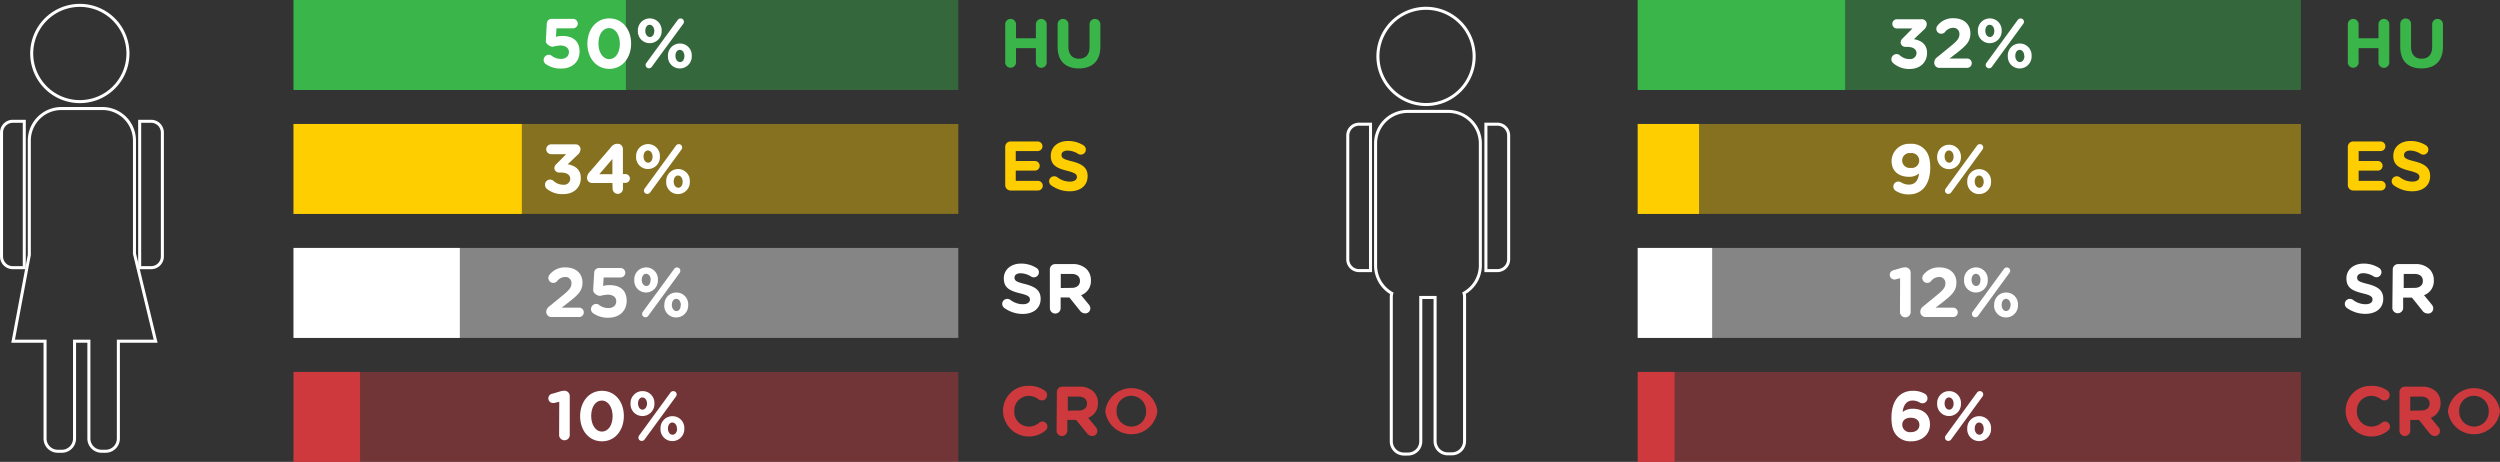 <svg xmlns="http://www.w3.org/2000/svg" viewBox="0 0 571.52 105.59"><rect x="0" y="0" width="571.52" height="105.59" fill="#333333" stroke="none"/><g id="Layer_2" data-name="Layer 2"><g id="txt"><path d="M229.8,5.45a1.24,1.24,0,0,1,2.47,0v3.3h4.54V5.45a1.24,1.24,0,0,1,2.47,0v8.93a1.24,1.24,0,0,1-2.47,0V11h-4.54v3.36a1.24,1.24,0,0,1-2.47,0Z" style="fill:#39b54a"/><path d="M241.78,10.72V5.45a1.24,1.24,0,0,1,2.47,0v5.2c0,1.83.91,2.77,2.42,2.77s2.41-.91,2.41-2.69V5.45a1.24,1.24,0,0,1,2.47,0v5.19c0,3.39-1.91,5-4.92,5S241.78,14,241.78,10.72Z" style="fill:#39b54a"/><path d="M229.8,42.31V33.57A1.22,1.22,0,0,1,231,32.34h6.21a1.11,1.11,0,0,1,1.11,1.11,1.09,1.09,0,0,1-1.11,1.08h-5v2.28h4.27a1.1,1.1,0,1,1,0,2.19h-4.27v2.35h5.07a1.11,1.11,0,0,1,1.11,1.11,1.1,1.1,0,0,1-1.11,1.09H231A1.23,1.23,0,0,1,229.8,42.31Z" style="fill:#ffce00"/><path d="M240.3,42.36A1.14,1.14,0,0,1,241,40.3a1.19,1.19,0,0,1,.71.22,4.7,4.7,0,0,0,2.86,1c1,0,1.62-.4,1.62-1.06v0c0-.62-.38-.94-2.26-1.42-2.25-.58-3.71-1.2-3.71-3.43v0c0-2,1.63-3.38,3.92-3.38a6.53,6.53,0,0,1,3.56,1,1.15,1.15,0,0,1-.61,2.12,1.25,1.25,0,0,1-.63-.18,4.63,4.63,0,0,0-2.35-.75c-1,0-1.44.43-1.44,1v0c0,.73.48,1,2.42,1.47,2.27.59,3.55,1.41,3.55,3.36v0c0,2.23-1.7,3.48-4.11,3.48A7.2,7.2,0,0,1,240.3,42.36Z" style="fill:#ffce00"/><path d="M229.3,94v0a5.69,5.69,0,0,1,5.85-5.79,5.91,5.91,0,0,1,3.74,1.13,1.23,1.23,0,0,1,.48,1,1.2,1.2,0,0,1-1.22,1.2,1.32,1.32,0,0,1-.73-.24,3.71,3.71,0,0,0-2.29-.8A3.32,3.32,0,0,0,231.88,94v0a3.33,3.33,0,0,0,3.25,3.52,3.58,3.58,0,0,0,2.43-.88,1.17,1.17,0,0,1,.74-.27,1.15,1.15,0,0,1,1.15,1.14,1.19,1.19,0,0,1-.41.88A5.92,5.92,0,0,1,229.3,94Z" style="fill:#ce393e"/><path d="M241.61,89.63a1.22,1.22,0,0,1,1.23-1.23h3.89A4.51,4.51,0,0,1,250,89.53a3.56,3.56,0,0,1,1,2.57v0a3.42,3.42,0,0,1-2.25,3.41l1.72,2.08a1.43,1.43,0,0,1,.4.94,1.15,1.15,0,0,1-1.17,1.14,1.48,1.48,0,0,1-1.22-.64L246,96h-2v2.45a1.23,1.23,0,1,1-2.46,0Zm5,4.21c1.2,0,1.89-.64,1.89-1.58v0c0-1-.74-1.6-1.94-1.6h-2.45v3.22Z" style="fill:#ce393e"/><path d="M252.68,94v0a6,6,0,0,1,11.91,0v0a6,6,0,0,1-11.91,0ZM262,94v0a3.4,3.4,0,0,0-3.39-3.52A3.35,3.35,0,0,0,255.26,94v0a3.4,3.4,0,0,0,3.39,3.52A3.35,3.35,0,0,0,262,94Z" style="fill:#ce393e"/><rect x="67.11" y="28.34" width="151.97" height="20.56" style="fill:#ffce00;opacity:0.4"/><rect x="67.11" y="28.34" width="52.19" height="20.56" style="fill:#ffce00"/><rect x="67.11" y="85.02" width="151.97" height="20.57" style="fill:#ce393e;opacity:0.4"/><rect x="67.11" y="85.02" width="15.2" height="20.57" style="fill:#ce393e"/><rect x="67.11" width="151.97" height="20.57" style="fill:#39b54a;opacity:0.4"/><rect x="67.11" width="75.98" height="20.57" style="fill:#39b54a"/><path d="M536.73,5.45a1.24,1.24,0,0,1,2.47,0v3.3h4.54V5.45a1.24,1.24,0,0,1,2.47,0v8.93a1.24,1.24,0,0,1-2.47,0V11H539.2v3.36a1.24,1.24,0,0,1-2.47,0Z" style="fill:#39b54a"/><path d="M548.72,10.72V5.45a1.23,1.23,0,0,1,2.46,0v5.2c0,1.83.91,2.77,2.42,2.77s2.41-.91,2.41-2.69V5.45a1.24,1.24,0,0,1,2.47,0v5.19c0,3.39-1.91,5-4.92,5S548.72,14,548.72,10.72Z" style="fill:#39b54a"/><path d="M536.73,42.31V33.57A1.23,1.23,0,0,1,538,32.34h6.21a1.11,1.11,0,0,1,1.11,1.11,1.09,1.09,0,0,1-1.11,1.08h-5v2.28h4.27a1.1,1.1,0,1,1,0,2.19h-4.27v2.35h5.07a1.11,1.11,0,0,1,1.11,1.11,1.1,1.1,0,0,1-1.11,1.09H538A1.23,1.23,0,0,1,536.73,42.31Z" style="fill:#ffce00"/><path d="M547.23,42.36a1.15,1.15,0,0,1-.47-.93,1.14,1.14,0,0,1,1.16-1.13,1.19,1.19,0,0,1,.7.22,4.7,4.7,0,0,0,2.86,1c1,0,1.62-.4,1.62-1.06v0c0-.62-.38-.94-2.25-1.42-2.26-.58-3.72-1.2-3.72-3.43v0c0-2,1.63-3.38,3.92-3.38a6.53,6.53,0,0,1,3.56,1,1.15,1.15,0,0,1-.61,2.12,1.25,1.25,0,0,1-.63-.18,4.63,4.63,0,0,0-2.35-.75c-.94,0-1.44.43-1.44,1v0c0,.73.48,1,2.42,1.47,2.27.59,3.55,1.41,3.55,3.36v0c0,2.23-1.7,3.48-4.11,3.48A7.2,7.2,0,0,1,547.23,42.36Z" style="fill:#ffce00"/><path d="M536.23,94v0a5.7,5.7,0,0,1,5.85-5.79,5.91,5.91,0,0,1,3.74,1.13,1.23,1.23,0,0,1,.48,1,1.2,1.2,0,0,1-1.21,1.2,1.32,1.32,0,0,1-.74-.24,3.71,3.71,0,0,0-2.29-.8A3.32,3.32,0,0,0,538.81,94v0a3.33,3.33,0,0,0,3.25,3.52,3.58,3.58,0,0,0,2.43-.88,1.17,1.17,0,0,1,.74-.27,1.15,1.15,0,0,1,1.15,1.14,1.19,1.19,0,0,1-.41.88A5.92,5.92,0,0,1,536.23,94Z" style="fill:#ce393e"/><path d="M548.54,89.63a1.22,1.22,0,0,1,1.23-1.23h3.89a4.5,4.5,0,0,1,3.27,1.13,3.56,3.56,0,0,1,1,2.57v0a3.42,3.42,0,0,1-2.24,3.41l1.71,2.08a1.43,1.43,0,0,1,.4.94,1.15,1.15,0,0,1-1.17,1.14,1.48,1.48,0,0,1-1.22-.64L553,96h-2v2.45a1.23,1.23,0,1,1-2.46,0Zm5,4.21c1.2,0,1.89-.64,1.89-1.58v0c0-1-.74-1.6-1.94-1.6H551v3.22Z" style="fill:#ce393e"/><path d="M559.61,94v0a6,6,0,0,1,11.91,0v0a6,6,0,0,1-11.91,0Zm9.33,0v0a3.4,3.4,0,0,0-3.39-3.52A3.35,3.35,0,0,0,562.19,94v0a3.4,3.4,0,0,0,3.39,3.52A3.35,3.35,0,0,0,568.94,94Z" style="fill:#ce393e"/><rect x="374.4" y="28.34" width="151.61" height="20.56" style="fill:#ffce00;opacity:0.4"/><rect x="374.4" y="28.34" width="14.01" height="20.56" style="fill:#ffce00"/><rect x="374.4" y="85.02" width="151.61" height="20.57" style="fill:#ce393e;opacity:0.4"/><rect x="374.4" y="85.02" width="8.42" height="20.57" style="fill:#ce393e"/><rect x="374.4" width="151.61" height="20.57" style="fill:#39b54a;opacity:0.4"/><rect x="374.4" width="47.41" height="20.57" style="fill:#39b54a"/><path d="M124.78,14.65a1.14,1.14,0,0,1-.5-.94,1.2,1.2,0,0,1,1.17-1.19,1,1,0,0,1,.67.23,3.51,3.51,0,0,0,2.13.72c1,0,1.81-.56,1.81-1.55v0c0-1-.82-1.52-2-1.52a9,9,0,0,0-1.7.29,1.91,1.91,0,0,1-1.12-.49,1.05,1.05,0,0,1-.45-1L125,5.37a1.09,1.09,0,0,1,1.08-1.06H131a1.11,1.11,0,0,1,1.09,1.09A1.09,1.09,0,0,1,131,6.47h-3.78l-.13,1.94a5.61,5.61,0,0,1,1.48-.19c2.21,0,3.92,1,3.92,3.58v0c0,2.36-1.71,3.87-4.18,3.87A5.74,5.74,0,0,1,124.78,14.65Z" style="fill:#fff"/><path d="M134.28,10v0c0-3.25,2-5.8,5-5.8s5,2.51,5,5.76v0c0,3.24-2,5.79-5,5.79S134.28,13.2,134.28,10Zm7.43,0v0c0-2-1-3.58-2.47-3.58s-2.43,1.49-2.43,3.54v0c0,2,1,3.56,2.47,3.56S141.71,12,141.71,10Z" style="fill:#fff"/><path d="M145.82,7.08v0a2.73,2.73,0,0,1,2.74-2.87A2.7,2.7,0,0,1,151.26,7v0a2.74,2.74,0,0,1-2.74,2.87A2.7,2.7,0,0,1,145.82,7.08Zm3.76,0v0c0-.75-.42-1.41-1.06-1.41s-1,.64-1,1.38v0c0,.75.41,1.41,1.06,1.41S149.58,7.8,149.58,7.08Zm-1.79,7.27,7.15-9.8a.81.81,0,0,1,.66-.33.75.75,0,0,1,.75.75.74.74,0,0,1-.18.51L149,15.28a.8.8,0,0,1-.66.33.75.75,0,0,1-.75-.75A.85.85,0,0,1,147.79,14.35Zm4.91-1.54v0a2.73,2.73,0,0,1,2.74-2.86,2.68,2.68,0,0,1,2.7,2.83v0a2.74,2.74,0,0,1-2.73,2.87A2.7,2.7,0,0,1,152.7,12.81Zm3.76,0v0c0-.75-.41-1.41-1.05-1.41s-1,.64-1,1.38v0c0,.75.42,1.41,1.06,1.41S156.46,13.53,156.46,12.81Z" style="fill:#fff"/><path d="M125,43.16a1.23,1.23,0,0,1-.41-.88,1.17,1.17,0,0,1,2-.88,3.21,3.21,0,0,0,2.19.83,1.4,1.4,0,0,0,1.58-1.36v0c0-.92-.81-1.43-2.19-1.43h-.38a1.07,1.07,0,0,1-1.06-1,1.36,1.36,0,0,1,.53-1l2.17-2.19H126A1.06,1.06,0,0,1,126,33h5.46a1.12,1.12,0,0,1,1.25,1.09,1.79,1.79,0,0,1-.74,1.38l-2.19,2.09c1.52.26,3,1.06,3,3.14v0c0,2.12-1.54,3.67-4,3.67A5.51,5.51,0,0,1,125,43.16Z" style="fill:#fff"/><path d="M140,41.83h-4.61a1.16,1.16,0,0,1-1.2-1.14,2,2,0,0,1,.58-1.34l4.87-5.65a1.78,1.78,0,0,1,1.53-.83A1.17,1.17,0,0,1,142.4,34v5.8H143a1,1,0,0,1,1,1,1,1,0,0,1-1,1h-.59v1.34a1.18,1.18,0,0,1-2.36,0Zm0-2V36.34l-3,3.49Z" style="fill:#fff"/><path d="M145.42,35.81v0a2.73,2.73,0,0,1,2.74-2.87,2.7,2.7,0,0,1,2.7,2.84v0a2.73,2.73,0,0,1-2.74,2.86A2.69,2.69,0,0,1,145.42,35.81Zm3.76,0v0c0-.75-.42-1.41-1.06-1.41s-1,.64-1,1.38v0c0,.75.42,1.41,1.06,1.41S149.18,36.53,149.18,35.81Zm-1.79,7.27,7.15-9.8a.81.81,0,0,1,.66-.33.75.75,0,0,1,.75.75.74.74,0,0,1-.18.51L148.62,44a.82.82,0,0,1-.66.33.75.75,0,0,1-.75-.75A.85.85,0,0,1,147.39,43.08Zm4.91-1.54v0A2.73,2.73,0,0,1,155,38.64a2.69,2.69,0,0,1,2.7,2.84v0A2.73,2.73,0,0,1,155,44.37,2.69,2.69,0,0,1,152.3,41.54Zm3.76,0v0c0-.75-.41-1.41-1.05-1.41s-1,.64-1,1.38v0c0,.75.42,1.41,1.06,1.41S156.06,42.26,156.06,41.54Z" style="fill:#fff"/><path d="M127.85,91.84l-.86.22a1.68,1.68,0,0,1-.43.07A1.07,1.07,0,0,1,126.3,90l1.58-.47a4.4,4.4,0,0,1,1.16-.21h0a1.22,1.22,0,0,1,1.21,1.22v9a1.22,1.22,0,0,1-2.43,0Z" style="fill:#fff"/><path d="M132.62,95.14v0c0-3.25,2-5.8,5-5.8s5,2.51,5,5.76v0c0,3.24-2,5.79-5,5.79S132.62,98.39,132.62,95.14Zm7.43,0v0c0-2-1-3.57-2.47-3.57s-2.43,1.48-2.43,3.53v0c0,2,1,3.56,2.46,3.56S140.05,97.17,140.05,95.14Z" style="fill:#fff"/><path d="M144.15,92.27v0a2.73,2.73,0,0,1,2.74-2.86,2.69,2.69,0,0,1,2.71,2.83v0a2.74,2.74,0,0,1-2.74,2.87A2.7,2.7,0,0,1,144.15,92.27Zm3.77,0v0c0-.75-.42-1.41-1.06-1.41s-1,.64-1,1.38v0c0,.75.41,1.41,1,1.41S147.92,93,147.92,92.27Zm-1.8,7.27,7.16-9.8a.82.82,0,0,1,.65-.33.75.75,0,0,1,.76.75.79.79,0,0,1-.18.51l-7.15,9.8a.81.81,0,0,1-.66.33.74.74,0,0,1-.75-.75A.91.91,0,0,1,146.12,99.54ZM151,98v0a2.72,2.72,0,0,1,2.73-2.86,2.69,2.69,0,0,1,2.71,2.83v0a2.74,2.74,0,0,1-2.74,2.87A2.7,2.7,0,0,1,151,98Zm3.76,0v0c0-.75-.42-1.41-1.06-1.41s-1,.64-1,1.38v0c0,.75.41,1.41,1.05,1.41S154.8,98.72,154.8,98Z" style="fill:#fff"/><path d="M432.8,14.43a1.2,1.2,0,0,1-.42-.88,1.21,1.21,0,0,1,1.19-1.19,1.16,1.16,0,0,1,.78.31,3.21,3.21,0,0,0,2.19.83,1.41,1.41,0,0,0,1.59-1.36v0c0-.91-.82-1.43-2.19-1.43h-.39a1.06,1.06,0,0,1-1.05-1,1.38,1.38,0,0,1,.52-1l2.18-2.2h-3.44a1.06,1.06,0,1,1,0-2.11h5.46a1.12,1.12,0,0,1,1.25,1.09,1.8,1.8,0,0,1-.74,1.38l-2.19,2.09c1.52.26,3,1.06,3,3.14v0c0,2.12-1.54,3.67-4,3.67A5.49,5.49,0,0,1,432.8,14.43Z" style="fill:#fff"/><path d="M442.8,13.12,446,10.51c1.4-1.14,1.94-1.76,1.94-2.69a1.37,1.37,0,0,0-1.5-1.46,2.39,2.39,0,0,0-1.83,1,1.15,1.15,0,0,1-.83.35,1.11,1.11,0,0,1-1.12-1.12,1.23,1.23,0,0,1,.29-.77,4.4,4.4,0,0,1,3.65-1.65c2.32,0,3.85,1.36,3.85,3.46v0c0,1.87-1,2.8-2.94,4.34l-1.83,1.41h3.91a1.07,1.07,0,1,1,0,2.13h-6.08a1.18,1.18,0,0,1-1.33-1.17A1.53,1.53,0,0,1,442.8,13.12Z" style="fill:#fff"/><path d="M452.16,7.08v0a2.73,2.73,0,0,1,2.73-2.87A2.7,2.7,0,0,1,457.6,7v0a2.74,2.74,0,0,1-2.74,2.87A2.7,2.7,0,0,1,452.16,7.08Zm3.76,0v0c0-.75-.42-1.41-1.06-1.41s-1,.64-1,1.38v0c0,.75.42,1.41,1.05,1.41S455.92,7.8,455.92,7.08Zm-1.79,7.27,7.15-9.8a.81.81,0,0,1,.66-.33.75.75,0,0,1,.75.75.74.74,0,0,1-.18.51l-7.15,9.8a.8.8,0,0,1-.66.33.75.75,0,0,1-.75-.75A.85.85,0,0,1,454.13,14.35ZM459,12.81v0a2.72,2.72,0,0,1,2.74-2.86,2.69,2.69,0,0,1,2.7,2.83v0a2.74,2.74,0,0,1-2.73,2.87A2.7,2.7,0,0,1,459,12.81Zm3.76,0v0c0-.75-.41-1.41-1.05-1.41s-1,.64-1,1.38v0c0,.75.42,1.41,1.06,1.41S462.8,13.53,462.8,12.81Z" style="fill:#fff"/><path d="M433.41,43.64a1.17,1.17,0,0,1-.58-1A1.14,1.14,0,0,1,434,41.51a1.26,1.26,0,0,1,.64.19,3.27,3.27,0,0,0,1.79.5c1.38,0,2.12-1,2.28-2.55a3.4,3.4,0,0,1-2.28.77c-2.43,0-4-1.34-4-3.62v0a4,4,0,0,1,4.27-3.92,4.06,4.06,0,0,1,3.24,1.22c.8.8,1.33,2,1.33,4.22v0c0,3.64-1.72,6.12-4.9,6.12A5.3,5.3,0,0,1,433.41,43.64Zm5.34-6.93v0a1.74,1.74,0,0,0-2-1.71,1.69,1.69,0,0,0-1.9,1.7v0a1.72,1.72,0,0,0,1.95,1.68A1.69,1.69,0,0,0,438.75,36.71Z" style="fill:#fff"/><path d="M442.85,35.81v0a2.72,2.72,0,1,1,5.44,0v0a2.73,2.73,0,0,1-2.74,2.86A2.69,2.69,0,0,1,442.85,35.81Zm3.76,0v0c0-.75-.42-1.41-1.06-1.41s-1,.64-1,1.38v0c0,.75.41,1.41,1.05,1.41S446.61,36.53,446.61,35.81Zm-1.79,7.27,7.15-9.8a.8.8,0,0,1,.66-.33.75.75,0,0,1,.75.75.79.79,0,0,1-.18.51L446.05,44a.84.84,0,0,1-.66.33.75.75,0,0,1-.75-.75A.85.85,0,0,1,444.82,43.08Zm4.91-1.54v0a2.73,2.73,0,0,1,2.74-2.87,2.7,2.7,0,0,1,2.7,2.84v0a2.73,2.73,0,0,1-2.73,2.86A2.69,2.69,0,0,1,449.73,41.54Zm3.76,0v0c0-.75-.42-1.41-1.05-1.41s-1,.64-1,1.38v0c0,.75.42,1.41,1.06,1.41S453.49,42.26,453.49,41.54Z" style="fill:#fff"/><path d="M433.73,99.7c-.82-.82-1.33-2-1.33-4.24v0c0-3.46,1.57-6.12,4.91-6.12A5.28,5.28,0,0,1,440,90a1.19,1.19,0,0,1,.64,1.06,1.15,1.15,0,0,1-1.17,1.14,1.31,1.31,0,0,1-.61-.18,3.06,3.06,0,0,0-1.65-.45c-1.39,0-2.09,1.12-2.25,2.6a3.84,3.84,0,0,1,2.32-.73c2.22,0,3.93,1.24,3.93,3.58v0c0,2.29-1.84,3.87-4.27,3.87A4.25,4.25,0,0,1,433.73,99.7Zm5.06-2.56v0c0-1-.74-1.64-2-1.64s-1.92.68-1.92,1.62v0a1.73,1.73,0,0,0,1.95,1.67C438.08,98.79,438.79,98.1,438.79,97.14Z" style="fill:#fff"/><path d="M442.85,92.27v0a2.72,2.72,0,0,1,2.73-2.86,2.69,2.69,0,0,1,2.71,2.83v0a2.74,2.74,0,0,1-2.74,2.87A2.7,2.7,0,0,1,442.85,92.27Zm3.76,0v0c0-.75-.42-1.41-1.06-1.41s-1,.64-1,1.38v0c0,.75.41,1.41,1.05,1.41S446.61,93,446.61,92.27Zm-1.79,7.27,7.15-9.8a.82.82,0,0,1,.66-.33.75.75,0,0,1,.75.75.79.79,0,0,1-.18.51l-7.15,9.8a.81.81,0,0,1-.66.33.75.75,0,0,1-.75-.75A.85.85,0,0,1,444.82,99.54ZM449.73,98v0a2.72,2.72,0,0,1,2.74-2.86,2.69,2.69,0,0,1,2.7,2.83v0a2.74,2.74,0,0,1-2.73,2.87A2.7,2.7,0,0,1,449.73,98Zm3.76,0v0c0-.75-.42-1.41-1.05-1.41s-1,.64-1,1.38v0c0,.75.42,1.41,1.06,1.41S453.49,98.72,453.49,98Z" style="fill:#fff"/><path d="M229.58,70.39a1.14,1.14,0,0,1,.68-2.06,1.22,1.22,0,0,1,.71.22,4.74,4.74,0,0,0,2.86,1c1,0,1.62-.4,1.62-1.06v0c0-.63-.38-1-2.26-1.43-2.25-.57-3.71-1.2-3.71-3.42v0c0-2,1.63-3.38,3.92-3.38a6.47,6.47,0,0,1,3.55,1,1.12,1.12,0,0,1,.55,1,1.14,1.14,0,0,1-1.15,1.14,1.22,1.22,0,0,1-.63-.18,4.63,4.63,0,0,0-2.35-.75c-1,0-1.44.43-1.44,1v0c0,.73.48,1,2.42,1.47,2.27.59,3.55,1.41,3.55,3.36v0c0,2.23-1.7,3.47-4.12,3.47A7.16,7.16,0,0,1,229.58,70.39Z" style="fill:#fff"/><path d="M240,61.6a1.22,1.22,0,0,1,1.23-1.23h3.89a4.46,4.46,0,0,1,3.27,1.14,3.52,3.52,0,0,1,1,2.56v0a3.42,3.42,0,0,1-2.24,3.41l1.71,2.08a1.43,1.43,0,0,1,.4.94,1.15,1.15,0,0,1-1.17,1.14,1.48,1.48,0,0,1-1.22-.64l-2.4-3h-2v2.45a1.23,1.23,0,1,1-2.46,0Zm5,4.21c1.2,0,1.89-.64,1.89-1.58v0c0-1.06-.74-1.61-1.94-1.61H242.5v3.22Z" style="fill:#fff"/><rect x="67.11" y="56.68" width="151.97" height="20.57" style="fill:#fff;opacity:0.4"/><rect x="67.11" y="56.68" width="38.01" height="20.57" style="fill:#fff"/><path d="M536.51,70.39a1.14,1.14,0,0,1,.68-2.06,1.19,1.19,0,0,1,.71.22,4.77,4.77,0,0,0,2.87,1c1,0,1.61-.4,1.61-1.06v0c0-.63-.38-1-2.26-1.43-2.25-.57-3.71-1.2-3.71-3.42v0c0-2,1.63-3.38,3.92-3.38a6.53,6.53,0,0,1,3.56,1,1.15,1.15,0,0,1-.61,2.12,1.25,1.25,0,0,1-.63-.18,4.63,4.63,0,0,0-2.35-.75c-.94,0-1.44.43-1.44,1v0c0,.73.48,1,2.42,1.47,2.27.59,3.55,1.41,3.55,3.36v0c0,2.23-1.7,3.47-4.11,3.47A7.19,7.19,0,0,1,536.51,70.39Z" style="fill:#fff"/><path d="M547,61.6a1.22,1.22,0,0,1,1.23-1.23h3.89a4.46,4.46,0,0,1,3.27,1.14,3.52,3.52,0,0,1,1,2.56v0a3.42,3.42,0,0,1-2.24,3.41l1.71,2.08a1.43,1.43,0,0,1,.4.94A1.15,1.15,0,0,1,555,71.67a1.45,1.45,0,0,1-1.21-.64l-2.41-3h-2v2.45a1.24,1.24,0,0,1-2.47,0Zm5,4.21c1.2,0,1.89-.64,1.89-1.58v0c0-1.06-.73-1.61-1.94-1.61h-2.44v3.22Z" style="fill:#fff"/><rect x="374.4" y="56.68" width="151.61" height="20.57" style="fill:#fff;opacity:0.4"/><rect x="374.4" y="56.68" width="17.01" height="20.57" style="fill:#fff"/><path d="M125.52,70.08l3.19-2.61c1.39-1.14,1.93-1.76,1.93-2.69a1.37,1.37,0,0,0-1.5-1.46,2.37,2.37,0,0,0-1.82,1,1.16,1.16,0,0,1-.84.35,1.12,1.12,0,0,1-1.12-1.12,1.23,1.23,0,0,1,.29-.77,4.42,4.42,0,0,1,3.65-1.65c2.32,0,3.86,1.36,3.86,3.46v0c0,1.87-1,2.8-2.95,4.34l-1.82,1.41h3.9a1.07,1.07,0,1,1,0,2.13h-6.08a1.18,1.18,0,0,1-1.33-1.17A1.56,1.56,0,0,1,125.52,70.08Z" style="fill:#fff"/><path d="M135.6,71.61a1.11,1.11,0,0,1-.49-.94,1.19,1.19,0,0,1,1.16-1.19,1,1,0,0,1,.68.23,3.49,3.49,0,0,0,2.13.72c1,0,1.8-.56,1.8-1.55v0c0-1-.81-1.52-2-1.52a9.2,9.2,0,0,0-1.7.29,1.91,1.91,0,0,1-1.12-.49,1.07,1.07,0,0,1-.45-1l.23-3.79A1.09,1.09,0,0,1,137,61.27h4.86a1.1,1.1,0,0,1,1.09,1.09,1.08,1.08,0,0,1-1.09,1.07H138l-.13,1.94a5.59,5.59,0,0,1,1.47-.19c2.21,0,3.92,1,3.92,3.58v0c0,2.37-1.71,3.87-4.18,3.87A5.74,5.74,0,0,1,135.6,71.61Z" style="fill:#fff"/><path d="M145,64v0a2.73,2.73,0,0,1,2.74-2.87A2.69,2.69,0,0,1,150.4,64v0a2.74,2.74,0,0,1-2.73,2.87A2.7,2.7,0,0,1,145,64Zm3.76,0v0c0-.75-.41-1.41-1.05-1.41s-1,.64-1,1.38v0c0,.75.42,1.41,1.06,1.41S148.72,64.76,148.72,64Zm-1.79,7.27,7.16-9.8a.79.79,0,0,1,.65-.33.74.74,0,0,1,.75.75.78.78,0,0,1-.17.51l-7.16,9.8a.79.79,0,0,1-.65.33.74.74,0,0,1-.75-.75A.91.91,0,0,1,146.93,71.31Zm4.92-1.54v0a2.72,2.72,0,0,1,2.73-2.86,2.69,2.69,0,0,1,2.71,2.83v0a2.74,2.74,0,0,1-2.74,2.87A2.69,2.69,0,0,1,151.85,69.77Zm3.76,0v0c0-.75-.42-1.41-1.06-1.41s-1,.64-1,1.38v0c0,.75.41,1.41,1.05,1.41S155.61,70.49,155.61,69.77Z" style="fill:#fff"/><path d="M434.38,63.61l-.86.22a1.61,1.61,0,0,1-.43.07,1.07,1.07,0,0,1-.26-2.11l1.59-.47a4.27,4.27,0,0,1,1.15-.21h0a1.22,1.22,0,0,1,1.22,1.22v9a1.22,1.22,0,0,1-2.44,0Z" style="fill:#fff"/><path d="M439.61,70.08l3.19-2.61c1.39-1.14,1.94-1.76,1.94-2.69a1.38,1.38,0,0,0-1.51-1.46,2.37,2.37,0,0,0-1.82,1,1.15,1.15,0,0,1-.83.35,1.12,1.12,0,0,1-1.13-1.12,1.29,1.29,0,0,1,.29-.77,4.43,4.43,0,0,1,3.65-1.65c2.32,0,3.86,1.36,3.86,3.46v0c0,1.87-1,2.8-2.94,4.34l-1.83,1.41h3.91a1.07,1.07,0,1,1,0,2.13H440.3A1.17,1.17,0,0,1,439,71.31,1.55,1.55,0,0,1,439.61,70.08Z" style="fill:#fff"/><path d="M449,64v0a2.73,2.73,0,0,1,2.74-2.87A2.7,2.7,0,0,1,454.42,64v0a2.74,2.74,0,0,1-2.74,2.87A2.7,2.7,0,0,1,449,64Zm3.77,0v0c0-.75-.42-1.41-1.06-1.41s-1,.64-1,1.38v0c0,.75.42,1.41,1.06,1.41S452.74,64.76,452.74,64Zm-1.8,7.27,7.16-9.8a.79.79,0,0,1,.65-.33.75.75,0,0,1,.76.75.79.79,0,0,1-.18.51l-7.15,9.8a.81.81,0,0,1-.66.33.74.74,0,0,1-.75-.75A.91.91,0,0,1,450.94,71.31Zm4.92-1.54v0a2.72,2.72,0,0,1,2.73-2.86,2.69,2.69,0,0,1,2.71,2.83v0a2.74,2.74,0,0,1-2.74,2.87A2.7,2.7,0,0,1,455.86,69.77Zm3.76,0v0c0-.75-.42-1.41-1.06-1.41s-1,.64-1,1.38v0c0,.75.41,1.41,1,1.41S459.62,70.49,459.62,69.77Z" style="fill:#fff"/><path d="M30.74,58V32.15a7.33,7.33,0,0,0-7.34-7.34H14A7.34,7.34,0,0,0,6.7,32.15V58.28L3,78h7.3v22.23a2.9,2.9,0,0,0,2.87,2.93h1a2.9,2.9,0,0,0,2.87-2.93V78h3.28v22.23a2.9,2.9,0,0,0,2.87,2.93h1a2.9,2.9,0,0,0,2.87-2.93V78h8.52Z" style="fill:none;stroke:#fff;stroke-miterlimit:10;stroke-width:0.694px"/><path d="M18.25,23.23a11,11,0,1,0-11-11A11,11,0,0,0,18.25,23.23Z" style="fill:none;stroke:#fff;stroke-miterlimit:10;stroke-width:0.694px"/><path d="M5.55,27.73H2.92A2.57,2.57,0,0,0,.35,30.3V58.62a2.57,2.57,0,0,0,2.57,2.57H5.55Z" style="fill:none;stroke:#fff;stroke-miterlimit:10;stroke-width:0.694px"/><path d="M34.55,27.73H31.93V61.19h2.62a2.57,2.57,0,0,0,2.57-2.57V30.3A2.57,2.57,0,0,0,34.55,27.73Z" style="fill:none;stroke:#fff;stroke-miterlimit:10;stroke-width:0.694px"/><path d="M326,23.9a11,11,0,1,0-11-11A11.05,11.05,0,0,0,326,23.9Z" style="fill:none;stroke:#fff;stroke-miterlimit:10;stroke-width:0.694px"/><path d="M331.17,25.47h-9.36a7.34,7.34,0,0,0-7.34,7.34V60.69a7.34,7.34,0,0,0,3.7,6.37,3.12,3.12,0,0,0-.11.82v33a2.89,2.89,0,0,0,2.87,2.92h1a2.9,2.9,0,0,0,2.87-2.92V68h3.27v32.83a2.9,2.9,0,0,0,2.87,2.92h1a2.9,2.9,0,0,0,2.87-2.92v-33a2.74,2.74,0,0,0-.12-.81,7.31,7.31,0,0,0,3.73-6.38V32.81A7.34,7.34,0,0,0,331.17,25.47Z" style="fill:none;stroke:#fff;stroke-miterlimit:10;stroke-width:0.694px"/><path d="M308.11,31V59.29a2.58,2.58,0,0,0,2.58,2.57h2.62V28.39h-2.62A2.59,2.59,0,0,0,308.11,31Z" style="fill:none;stroke:#fff;stroke-miterlimit:10;stroke-width:0.694px"/><path d="M342.32,28.39h-2.63V61.86h2.63a2.57,2.57,0,0,0,2.57-2.57V31A2.58,2.58,0,0,0,342.32,28.39Z" style="fill:none;stroke:#fff;stroke-miterlimit:10;stroke-width:0.694px"/></g></g></svg>